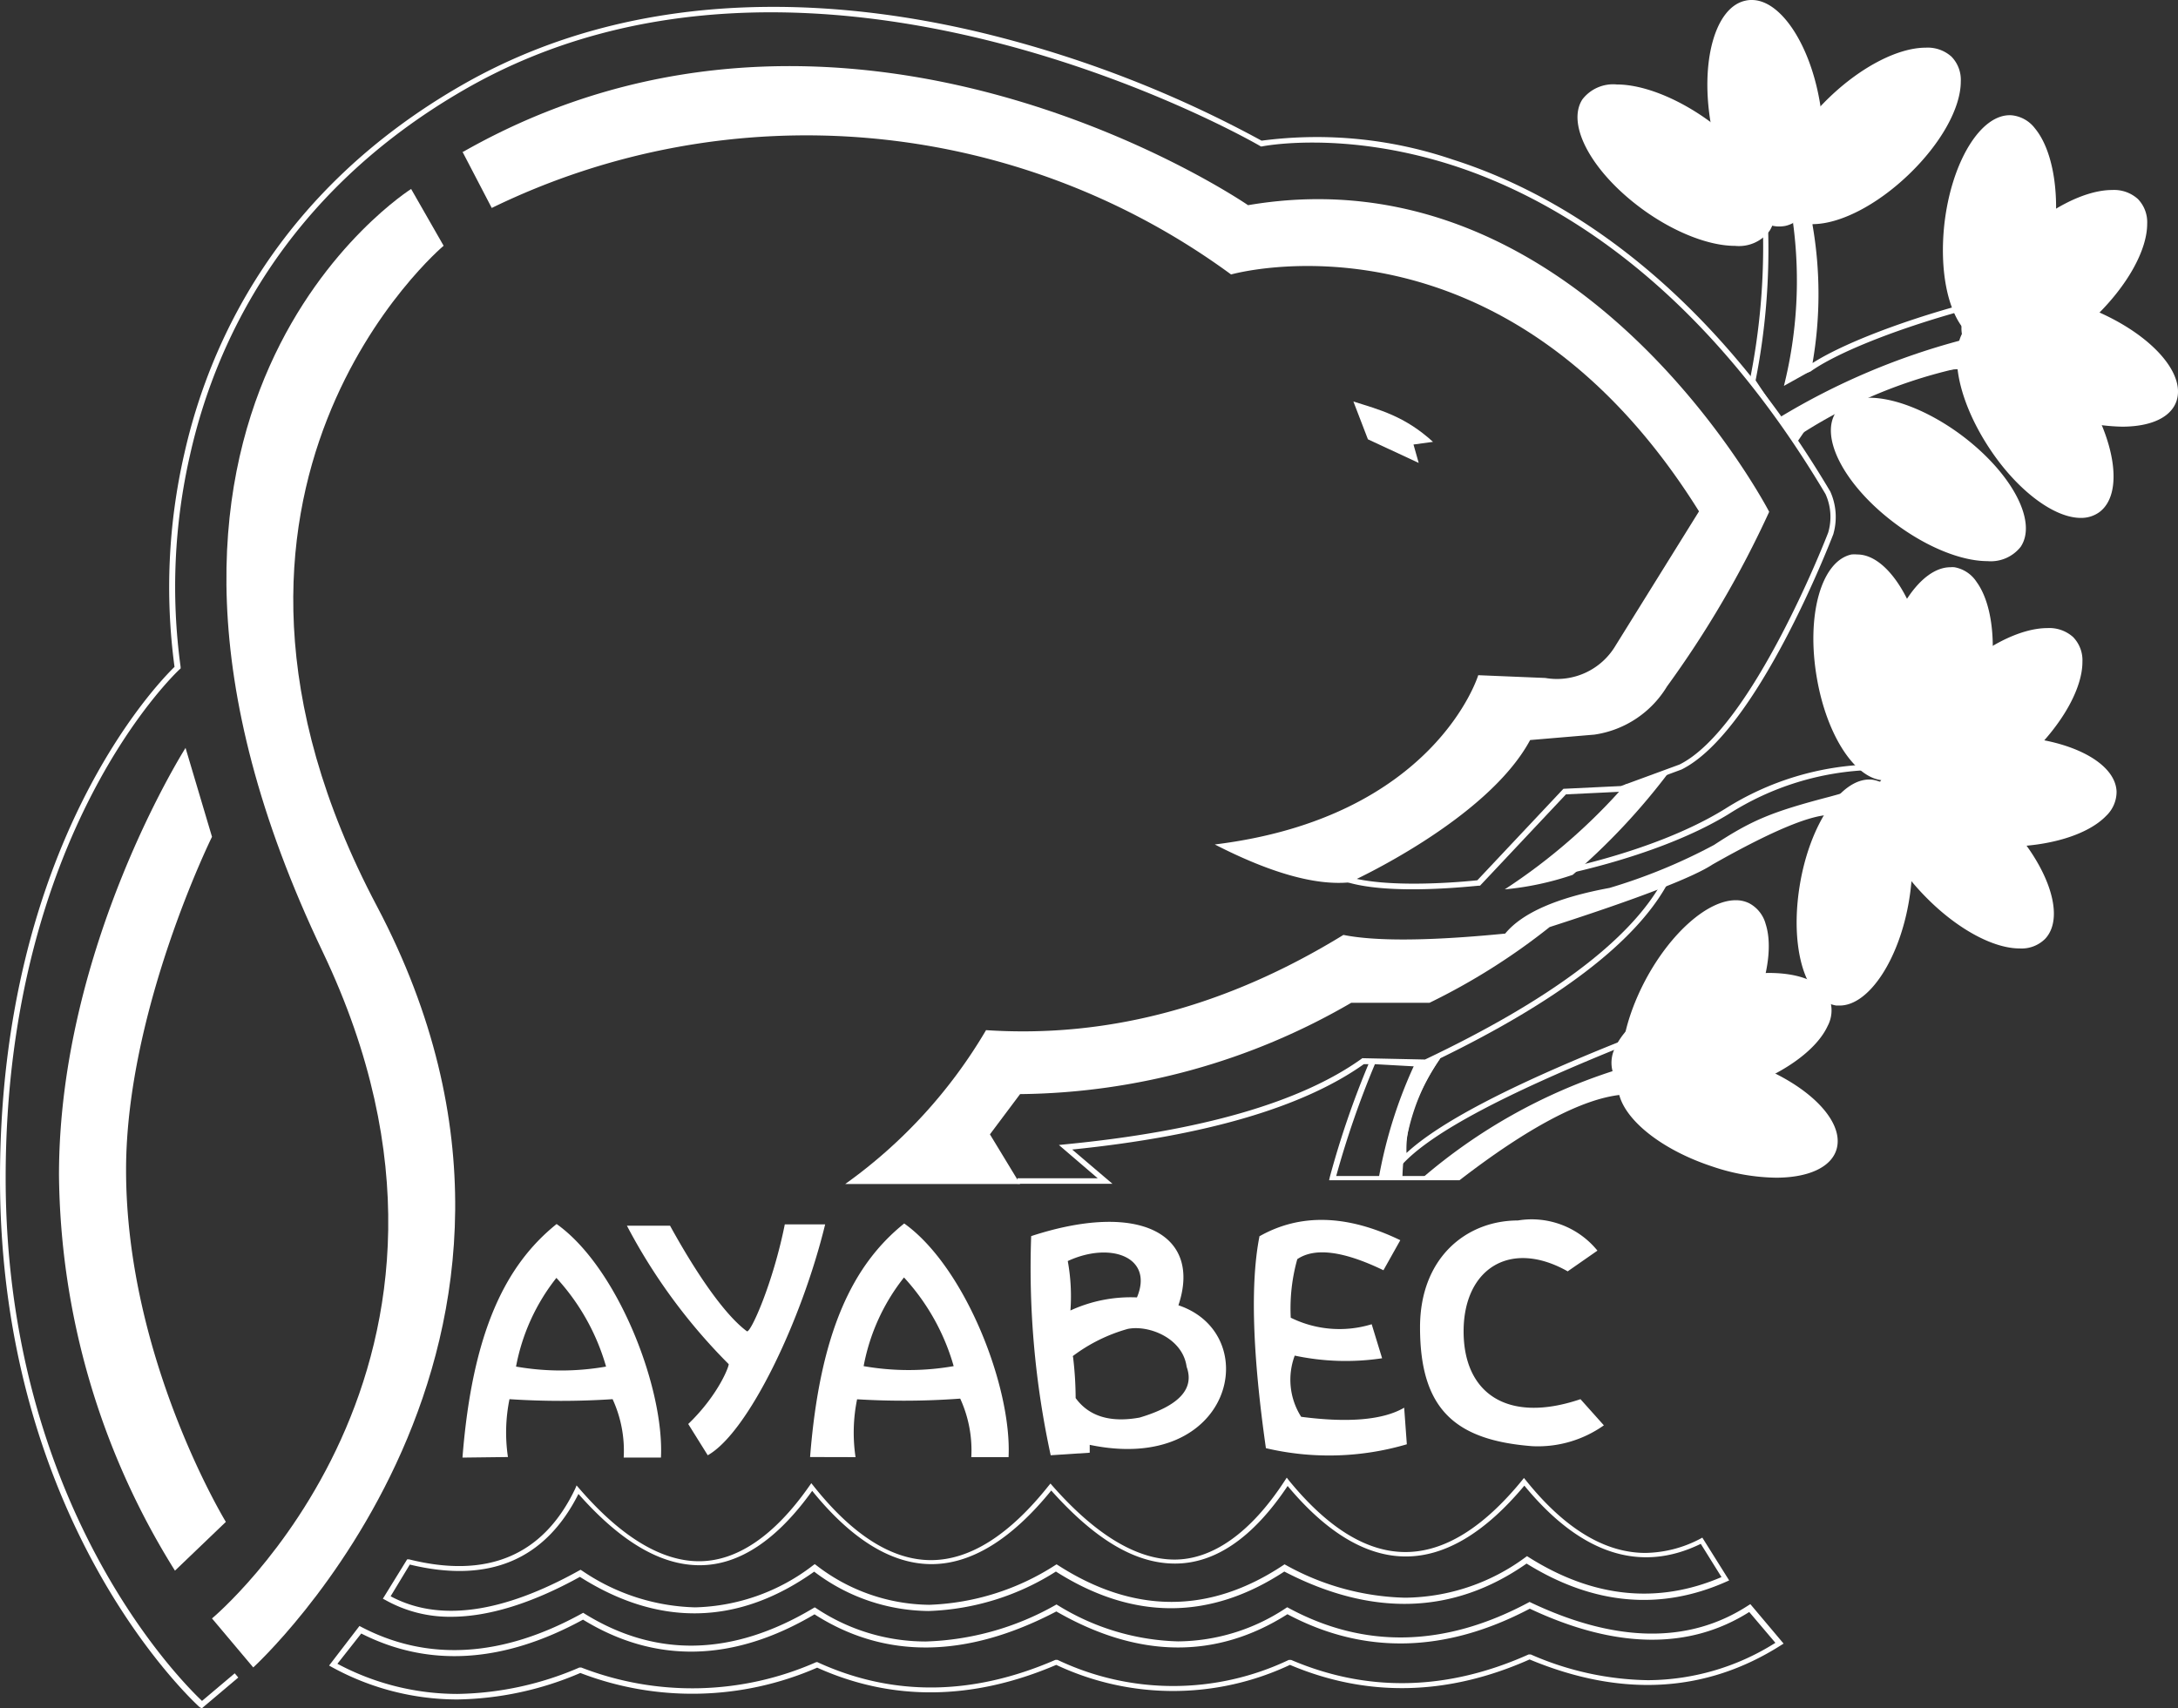 <svg id="Layer_1" data-name="Layer 1" xmlns="http://www.w3.org/2000/svg" viewBox="0 0 196.43 154.11"><rect x="0" y="0" width="196.43" height="154.11" fill="#333333" stroke="none"/><defs><style>.cls-1,.cls-2{fill:#fff;}.cls-2{fill-rule:evenodd;}</style></defs><title>logo-sayabec-footer</title><path class="cls-1" d="M244.08,337.05l2.93,5.12s-26,21.82-6,59.61c20.83,39.51-11.17,68.64-11.17,68.64L226.12,466s27.67-23,10-60.1c-23.48-49.15,8-68.88,8-68.88Z" transform="translate(-207 -320)"/><path class="cls-1" d="M248.71,333.69l2.64,5.07a64.74,64.74,0,0,1,66.68,6s24.49-7,42.2,21.37l-7.52,12.1a6.14,6.14,0,0,1-6.34,2.93l-6.05-.25s-3.9,12.83-23.76,15.27q7.53,3.86,12.15,3.42S341.11,394,345,386.76l5.8-.49a9.19,9.19,0,0,0,6.54-4.34,91.62,91.62,0,0,0,9.22-15.76s-17-32.78-47-27.66c0,0-35.85-24.67-70.78-4.82Z" transform="translate(-207 -320)"/><path class="cls-1" d="M223.74,387.49l2.38,8s-7.75,15.7-7.75,30.05c0,17,9,31.75,9,31.75l-4.59,4.4A68.42,68.42,0,0,1,212.32,426c0-20.59,11.42-38.54,11.42-38.54Z" transform="translate(-207 -320)"/><path class="cls-1" d="M225.2,474.11,225,474c-.18-.16-18-16.2-18-47.7,0-30.17,14.38-44.83,15.74-46.14a53.8,53.8,0,0,1,.88-19.22c2.22-9.88,8.36-23.67,25-33.24S284,320,296.78,323.26a103.6,103.6,0,0,1,24,9.43,38.06,38.06,0,0,1,17.23,1.7c9.16,2.91,22.5,10.48,34.06,29.95a5.6,5.6,0,0,1,.27,3.86c-.29.74-6.9,17.85-13.69,21.22l-5.42,2-5,.24-7.75,8.24h-.09c-.35,0-8.54,1-12.46-.51l.18-.46c3.59,1.34,11.22.58,12.13.48l7.76-8.25,5.19-.25,5.28-1.94c6.59-3.27,13.35-20.75,13.41-20.92a5,5,0,0,0-.24-3.48c-11.45-19.29-24.66-26.79-33.73-29.69-9.83-3.13-17-1.69-17.1-1.67l-.1,0-.08-.05c-.4-.24-40.25-23.23-71.75-5.07-16.44,9.48-22.53,23.12-24.73,32.9a53.32,53.32,0,0,0-.86,19.18l0,.13-.11.1c-.15.14-15.67,14.59-15.67,45.86,0,29.69,15.94,45.52,17.71,47.18l2.95-2.49.32.38Z" transform="translate(-207 -320)"/><path class="cls-1" d="M248.25,473.31a23.54,23.54,0,0,1-11.32-2.92l-.25-.14,2.74-3.57.19.1c6,3.13,12.71,2.72,19.86-1.22l.13-.07.12.08c6.45,4,13.37,3.84,20.62-.49l.14-.08.13.08a17.8,17.8,0,0,0,9.87,3,25.25,25.25,0,0,0,11.68-3.27l.12-.07.12.07a21.66,21.66,0,0,0,10.85,3.26,17.8,17.8,0,0,0,9.72-3l.12-.08.13.07c6.84,3.7,14.1,3.53,21.62-.49l.11-.06.12.06c7.68,3.64,14.27,3.73,19.6.26l.19-.12,3,3.56-.24.15c-6.76,4.3-14.39,4.73-22.67,1.28-7.37,3.28-14.64,3.44-21.61.49a24.76,24.76,0,0,1-21.08,0c-7.53,3.22-14.79,3.3-21.56.25a28.13,28.13,0,0,1-21.36.48A29.14,29.14,0,0,1,248.25,473.31Zm-10.82-3.22a23,23,0,0,0,10.82,2.72,28.7,28.7,0,0,0,11-2.38l.09,0,.09,0a27.66,27.66,0,0,0,21.19-.49l.1,0,.1.05c6.7,3.05,13.88,3,21.36-.25l.1,0,.1,0a24.27,24.27,0,0,0,20.86,0l.1,0,.1,0c6.9,2.95,14.1,2.79,21.42-.49l.1,0,.1,0a27.24,27.24,0,0,0,10.55,2.32,21.69,21.69,0,0,0,11.51-3.37l-2.36-2.78c-5.42,3.43-12.08,3.33-19.79-.3-7.59,4-14.94,4.18-21.86.5-6.43,4.08-13.45,4-20.84-.25-8.12,4.25-15.46,4.33-21.81.26-7.31,4.32-14.35,4.48-20.88.48-7.18,3.92-13.91,4.34-20,1.25Zm10.26-4.24a11.83,11.83,0,0,1-5.93-1.51l-.23-.12,2.19-3.55.17,0c7.11,1.78,12.14-.37,15-6.4L259,454l.25.29c3.76,4.35,7.4,6.55,10.8,6.55s6.79-2.28,9.93-6.77l.19-.27.21.26c3.52,4.43,7.08,6.68,10.58,6.68s7.06-2.25,10.59-6.68l.19-.23.19.22c3.89,4.41,7.59,6.64,11,6.64s6.86-2.39,9.93-7.1l.19-.29.21.27c3.5,4.27,7,6.44,10.49,6.44s7-2.17,10.5-6.44l.19-.24.2.24c3.48,4.33,7.1,6.52,10.76,6.52a10.92,10.92,0,0,0,4.93-1.27l.2-.11,2.42,3.86-.27.12c-5.94,2.64-12,2.09-18-1.64-6.55,4.59-13.91,4.84-21.85.72-6.72,4.41-13.66,4.41-20.6,0a22.79,22.79,0,0,1-11.48,3.56,17.26,17.26,0,0,1-10.32-3.55c-6.84,4.86-14,5-21.13.47C255,464.63,251.06,465.85,247.69,465.85ZM242.23,464c4.34,2.33,10.05,1.55,17-2.32l.13-.07.13.08a18.9,18.9,0,0,0,10.2,3.31,18.12,18.12,0,0,0,10.64-3.79l.15-.11.15.11a16.9,16.9,0,0,0,10.17,3.56,22.38,22.38,0,0,0,11.36-3.57l.13-.08.13.08c6.85,4.41,13.67,4.41,20.31,0l.12-.08.13.07a23.19,23.19,0,0,0,10.74,2.94,18.54,18.54,0,0,0,10.86-3.65l.14-.1.14.09c5.8,3.67,11.64,4.27,17.4,1.8l-1.87-3c-5.48,2.68-10.85.91-15.91-5.25-3.54,4.24-7.13,6.39-10.69,6.39s-7.14-2.14-10.66-6.36c-3.12,4.67-6.53,7-10.16,7s-7.25-2.22-11.16-6.59c-3.58,4.41-7.21,6.64-10.8,6.64s-7.21-2.22-10.76-6.61c-3.19,4.45-6.6,6.71-10.15,6.71s-7.15-2.16-10.93-6.43c-3,5.95-8.07,8.1-15.21,6.37Z" transform="translate(-207 -320)"/><path class="cls-1" d="M263.54,430.57h3.89c2.62,4.76,5.09,8.17,6.94,9.53.35.11,2.35-4.35,3.41-9.65h3.64c-2.12,8.71-6.95,18.79-10.59,20.83l-1.76-2.82c2.82-2.71,3.76-5.41,3.64-5.41a51.56,51.56,0,0,1-9.17-12.48Z" transform="translate(-207 -320)"/><path class="cls-1" d="M320.58,431.53q5.52-3.13,12.71.35l-1.52,2.71q-5.4-2.61-7.77-1a16.47,16.47,0,0,0-.59,5.28,9.92,9.92,0,0,0,7.3.59l.94,3.07a22.11,22.11,0,0,1-7.88-.24,6.22,6.22,0,0,0,.58,5.52c4.3.56,7.4.28,9.29-.82l.24,3.3a24.86,24.86,0,0,1-12.71.35q-1.82-12.76-.59-19.06Z" transform="translate(-207 -320)"/><path class="cls-1" d="M348.37,434.7l2.7-1.88a7.64,7.64,0,0,0-7.18-2.72c-4.58,0-8.82,3.3-8.82,9.64,0,7.42,3.2,10.18,10.11,10.72a10.29,10.29,0,0,0,6.47-1.88l-2.11-2.36C343,448.44,339,445.75,339,440.1s4.21-8.35,9.41-5.4Z" transform="translate(-207 -320)"/><path class="cls-1" d="M283.19,426.81H299l-2.72-4.48L299,418.7a60.52,60.52,0,0,0,29.87-8.24h7.06a58.57,58.57,0,0,0,10.83-6.83q12-3.87,14.7-5.65,8.19-4.64,10.83-4.46a12.35,12.35,0,0,1,4.46-3.07c-1.33.45-2.9.92-4.69,1.41-5.32,1.39-7.06,2.13-10.47,4.36a50.21,50.21,0,0,1-9.43,3.88q-7.1,1.31-9.41,4.12-10.2,1-14.59.12-15.76,9.68-32.23,8.59a45.16,45.16,0,0,1-12.7,13.88Z" transform="translate(-207 -320)"/><path class="cls-1" d="M353.62,390.75a52.78,52.78,0,0,1-10.91,9.48,26.63,26.63,0,0,0,6.13-1.31,59.11,59.11,0,0,0,8.7-9.29l-3.6,1.15Z" transform="translate(-207 -320)"/><path class="cls-1" d="M307.33,426.79h-8.57v-.5H306l-3.5-3,.58-.06c12.24-1.19,21.23-3.79,26.72-7.72l.06-.05,5.66.12c11.25-5.35,18.44-10.73,21.37-16l.44.25c-2.88,5.17-9.77,10.44-20.48,15.66l0,.05c-2.09,3.09-3.1,5.93-3,8.47,2.94-2.72,9.16-6,19-9.95l.32-.13.27,4.83-.24,0c-3.5.36-8.4,2.95-14.57,7.71l-.06,0H326.87l.07-.31A81,81,0,0,1,330.42,416H330c-5.48,3.89-14.32,6.48-26.3,7.7Zm20.18-.7h10.78c6.07-4.68,10.95-7.28,14.51-7.73l-.2-3.66c-10,4.07-16.2,7.37-18.88,10.08l-.38.38,0-.53c-.24-2.6.64-5.5,2.63-8.65l-.62.26h-.06L331,416A83.46,83.46,0,0,0,327.51,426.09Zm18.55-26.8-.08-.5c.1,0,9.91-1.67,16.61-5.83a25.82,25.82,0,0,1,13.19-4l0,.5a25.34,25.34,0,0,0-12.91,4C356.07,397.6,346.16,399.27,346.06,399.29Z" transform="translate(-207 -320)"/><path class="cls-1" d="M334.71,415.74a41.73,41.73,0,0,0-3.37,10.58h2.14a20.77,20.77,0,0,1,1-6,18.28,18.28,0,0,1,2.46-4.92l-2.24.35Z" transform="translate(-207 -320)"/><path class="cls-1" d="M335.19,426.34a49.87,49.87,0,0,1,17.4-9.76,3.17,3.17,0,0,1,.4,1.92c-8.57,2.53-12.11,5.67-14.15,7.73l-3.65.11Z" transform="translate(-207 -320)"/><path class="cls-1" d="M355.14,419.45c-2.35-1.14-2.13-6,.49-10.95s6.66-7.94,9-6.8,2.14,6.05-.48,10.95-6.66,7.94-9,6.8Z" transform="translate(-207 -320)"/><path class="cls-1" d="M356.24,419.94a2.72,2.72,0,0,1-1.21-.27,3,3,0,0,1-1.49-1.87c-.74-2.27,0-5.88,1.87-9.41,2.26-4.23,5.6-7.18,8.13-7.18a2.69,2.69,0,0,1,1.21.27,3,3,0,0,1,1.49,1.87c.74,2.28,0,5.88-1.86,9.42C362.12,417,358.77,419.94,356.24,419.94Zm7.3-18.23c-2.31,0-5.55,2.91-7.69,6.91-1.8,3.37-2.52,6.91-1.83,9a2.46,2.46,0,0,0,1.23,1.57,2.18,2.18,0,0,0,1,.22c2.32,0,5.55-2.91,7.7-6.91,1.8-3.36,2.52-6.91,1.83-9a2.52,2.52,0,0,0-1.24-1.57A2.28,2.28,0,0,0,363.54,401.71Z" transform="translate(-207 -320)"/><path class="cls-1" d="M352.77,416.76c-.95-2.44,2.55-5.88,7.81-7.67s10.29-1.27,11.23,1.17-2.55,5.88-7.81,7.67-10.29,1.27-11.23-1.17Z" transform="translate(-207 -320)"/><path class="cls-1" d="M358,419.25c-2.9,0-4.91-.87-5.5-2.4a3,3,0,0,1,.19-2.39c1-2.17,4-4.32,7.78-5.61a19,19,0,0,1,6.05-1.08c2.91,0,4.91.88,5.5,2.4a3,3,0,0,1-.19,2.39c-1,2.17-4,4.32-7.78,5.61A19,19,0,0,1,358,419.25Zm8.52-11a18.46,18.46,0,0,0-5.88,1.05c-3.62,1.24-6.56,3.34-7.5,5.35a2.51,2.51,0,0,0-.17,2c.5,1.3,2.38,2.08,5,2.08a18.85,18.85,0,0,0,5.89-1.05c3.61-1.24,6.55-3.34,7.49-5.36a2.48,2.48,0,0,0,.17-2C371.08,409.05,369.2,408.27,366.55,408.27Z" transform="translate(-207 -320)"/><path class="cls-1" d="M353.27,417.32c.72-2.52,5.58-3.15,10.86-1.42s9,5.18,8.27,7.69-5.59,3.16-10.87,1.43-9-5.18-8.26-7.7Z" transform="translate(-207 -320)"/><path class="cls-1" d="M367.17,426.24a18.5,18.5,0,0,1-5.71-1c-5.5-1.8-9.2-5.31-8.43-8,.46-1.61,2.5-2.58,5.46-2.58a18.61,18.61,0,0,1,5.72,1c5.49,1.8,9.19,5.32,8.43,8C372.18,425.28,370.13,426.24,367.17,426.24Zm-8.68-11.07c-2.72,0-4.58.83-5,2.22-.68,2.38,2.95,5.7,8.1,7.39a18.22,18.22,0,0,0,5.56,1c2.73,0,4.59-.83,5-2.22.68-2.38-3-5.7-8.11-7.39A18.17,18.17,0,0,0,358.49,415.17Z" transform="translate(-207 -320)"/><path class="cls-1" d="M375.84,390.58c2.6.31,4,5,3.11,10.5s-3.71,9.68-6.31,9.37-4-5-3.11-10.51,3.71-9.68,6.31-9.36Z" transform="translate(-207 -320)"/><path class="cls-1" d="M372.92,410.71h-.31a3,3,0,0,1-2-1.29c-1.44-1.91-1.94-5.56-1.3-9.51.9-5.59,3.83-9.91,6.58-9.57a3,3,0,0,1,2,1.28c1.44,1.91,1.94,5.56,1.3,9.51C378.33,406.5,375.57,410.71,372.92,410.71Zm2.65-19.9c-2.42,0-5,4-5.79,9.17-.61,3.77-.13,7.35,1.21,9.13a2.48,2.48,0,0,0,1.68,1.09c2.49.3,5.17-3.84,6-9.16.61-3.76.13-7.35-1.21-9.13a2.52,2.52,0,0,0-1.68-1.09Z" transform="translate(-207 -320)"/><path class="cls-1" d="M377.08,390.24c1.79-1.92,6.41-.28,10.33,3.66s5.65,8.69,3.87,10.61-6.41.28-10.33-3.66-5.65-8.69-3.87-10.61Z" transform="translate(-207 -320)"/><path class="cls-1" d="M389.15,405.56c-2.38,0-5.59-1.74-8.37-4.54-4.08-4.09-5.78-8.91-3.88-10.95a3,3,0,0,1,2.31-.88c2.38,0,5.59,1.74,8.38,4.54,4.07,4.09,5.77,8.9,3.87,10.95A3,3,0,0,1,389.15,405.56Zm-9.94-15.87a2.52,2.52,0,0,0-1.94.72c-1.69,1.82,0,6.42,3.86,10.26,2.65,2.67,5.8,4.39,8,4.39a2.51,2.51,0,0,0,1.94-.72c1.69-1.82,0-6.42-3.86-10.26C384.58,391.41,381.43,389.69,379.21,389.69Z" transform="translate(-207 -320)"/><path class="cls-1" d="M377.45,390.1c-2.56.55-5.4-3.45-6.35-8.92s.35-10.36,2.91-10.91,5.41,3.45,6.36,8.92-.36,10.36-2.92,10.91Z" transform="translate(-207 -320)"/><path class="cls-1" d="M377,390.4c-2.59,0-5.22-3.94-6.13-9.18-1-5.69.38-10.61,3.11-11.2a3.07,3.07,0,0,1,.53,0c2.58,0,5.22,3.95,6.12,9.18,1,5.69-.37,10.61-3.1,11.2A3.27,3.27,0,0,1,377,390.4Zm-2.49-19.93a2.09,2.09,0,0,0-.43,0c-2.42.52-3.64,5.29-2.72,10.63.86,4.91,3.33,8.76,5.64,8.76a2,2,0,0,0,.42,0c2.43-.52,3.65-5.29,2.72-10.63C379.27,374.32,376.79,370.47,374.49,370.47Z" transform="translate(-207 -320)"/><path class="cls-1" d="M379.67,391.23c-2.6-.36-3.9-5.09-2.92-10.56s3.87-9.61,6.47-9.25,3.9,5.08,2.92,10.56-3.88,9.61-6.47,9.25Z" transform="translate(-207 -320)"/><path class="cls-1" d="M380,391.5l-.36,0a3,3,0,0,1-2-1.32c-1.4-1.94-1.84-5.59-1.13-9.53,1-5.41,3.72-9.48,6.4-9.48a2.06,2.06,0,0,1,.35,0,3,3,0,0,1,2,1.32c1.41,1.93,1.84,5.59,1.13,9.53C385.41,387.43,382.66,391.5,380,391.5Zm2.91-19.85c-2.4,0-5,4-5.91,9.07-.67,3.75-.26,7.34,1.05,9.14A2.47,2.47,0,0,0,379.7,391c2.48.36,5.24-3.76,6.19-9.05.67-3.75.26-7.35-1.05-9.15a2.46,2.46,0,0,0-1.66-1.11A1.32,1.32,0,0,0,382.9,371.65Z" transform="translate(-207 -320)"/><path class="cls-1" d="M379.28,391.59c-1.89-1.82-.17-6.41,3.84-10.26s8.79-5.5,10.67-3.68.17,6.41-3.84,10.26-8.79,5.5-10.67,3.68Z" transform="translate(-207 -320)"/><path class="cls-1" d="M381.42,392.58a3.21,3.21,0,0,1-2.32-.81,3,3,0,0,1-.84-2.24c0-2.39,1.8-5.6,4.69-8.38s6.21-4.49,8.7-4.49a3.21,3.21,0,0,1,2.32.81,3,3,0,0,1,.84,2.24c0,2.39-1.8,5.6-4.69,8.38S383.9,392.58,381.42,392.58Zm10.23-15.42c-2.33,0-5.61,1.71-8.36,4.35s-4.53,5.79-4.53,8a2.48,2.48,0,0,0,.69,1.88,2.75,2.75,0,0,0,2,.67c2.32,0,5.6-1.71,8.36-4.35s4.53-5.79,4.53-8a2.48,2.48,0,0,0-.69-1.88A2.75,2.75,0,0,0,391.65,377.16Z" transform="translate(-207 -320)"/><path class="cls-1" d="M377.52,391.36c-.1-2.61,4.33-4.72,9.89-4.71s10.14,2.15,10.23,4.77-4.33,4.72-9.89,4.71-10.14-2.15-10.23-4.77Z" transform="translate(-207 -320)"/><path class="cls-1" d="M387.81,396.38h-.06c-5.77,0-10.38-2.22-10.48-5a3,3,0,0,1,.94-2.19c1.66-1.71,5.16-2.78,9.14-2.78,5.84,0,10.44,2.22,10.54,5a3,3,0,0,1-.94,2.19C395.3,395.31,391.8,396.38,387.81,396.38Zm-.4-9.48c-3.86,0-7.3,1-8.84,2.63a2.48,2.48,0,0,0-.8,1.82c.09,2.48,4.57,4.51,10,4.53l.06.25v-.25c3.8,0,7.24-1,8.78-2.63a2.45,2.45,0,0,0,.8-1.82C397.3,389,392.82,386.92,387.41,386.9Z" transform="translate(-207 -320)"/><path class="cls-1" d="M369,360l-4.19-5.57,0-.11A61,61,0,0,0,366,340.81v-.07l1.47-2.26,3,1.7,0,.12a36.4,36.4,0,0,1,0,12.45c2.52-1.61,7.34-3.53,12.83-5.08l.12,0,1.31,1.07L384,353.3h-.21c-3.07.06-7.14,1.26-14,5.54Zm-3.66-5.68,3.33,5c6.74-4.16,11.75-6.34,14.89-6.48l.65-3.9-.88-.72c-5.76,1.64-10.75,3.66-13.05,5.3l-.95.34.56-.59A36.17,36.17,0,0,0,370,340.5l-2.41-1.35-1.12,1.73A61,61,0,0,1,365.34,354.29Z" transform="translate(-207 -320)"/><path class="cls-1" d="M385,349.3c2.12-1.55,6.34.95,9.44,5.56s3.89,9.61,1.77,11.15-6.34-.95-9.44-5.56-3.88-9.61-1.77-11.15Z" transform="translate(-207 -320)"/><path class="cls-1" d="M394.66,366.72c-2.41,0-5.68-2.46-8.14-6.13-3.22-4.8-4-9.85-1.72-11.49a2.72,2.72,0,0,1,1.65-.51c2.41,0,5.68,2.47,8.14,6.13,3.22,4.8,4,9.85,1.72,11.5A2.78,2.78,0,0,1,394.66,366.72Zm-8.21-17.63a2.25,2.25,0,0,0-1.35.41c-2,1.46-1.18,6.31,1.83,10.81,2.37,3.54,5.48,5.91,7.73,5.91a2.23,2.23,0,0,0,1.35-.41c2-1.46,1.19-6.31-1.83-10.81C391.81,351.47,388.7,349.09,386.45,349.09Z" transform="translate(-207 -320)"/><path class="cls-1" d="M386.25,350.66c-2.61-.18-4.24-4.8-3.65-10.33s3.2-9.86,5.81-9.68,4.25,4.8,3.65,10.33-3.19,9.86-5.81,9.68Z" transform="translate(-207 -320)"/><path class="cls-1" d="M386.41,350.91h-.17a3,3,0,0,1-2.09-1.18c-1.54-1.83-2.22-5.44-1.8-9.43.62-5.67,3.31-10.1,6.08-9.9a3,3,0,0,1,2.09,1.17c1.53,1.84,2.22,5.45,1.79,9.43C391.71,346.56,389.12,350.91,386.41,350.91Zm1.85-20c-2.42,0-4.84,4.25-5.41,9.47-.41,3.79.25,7.35,1.69,9.05a2.46,2.46,0,0,0,1.73,1h.14c2.42,0,4.84-4.24,5.41-9.46.4-3.79-.26-7.35-1.69-9.05a2.48,2.48,0,0,0-1.73-1Z" transform="translate(-207 -320)"/><path class="cls-1" d="M385.12,352.07c-1.89-1.82-.17-6.41,3.84-10.26s8.79-5.5,10.67-3.68.17,6.41-3.84,10.26-8.78,5.49-10.67,3.68Z" transform="translate(-207 -320)"/><path class="cls-1" d="M387.26,353.06a3.17,3.17,0,0,1-2.31-.81,3,3,0,0,1-.85-2.24c0-2.4,1.8-5.61,4.69-8.38s6.22-4.49,8.7-4.49a3.21,3.21,0,0,1,2.32.81,3,3,0,0,1,.84,2.24c0,2.39-1.8,5.6-4.68,8.38S389.75,353.06,387.26,353.06Zm10.23-15.42c-2.32,0-5.6,1.71-8.36,4.35s-4.53,5.79-4.53,8a2.48,2.48,0,0,0,.69,1.88,2.76,2.76,0,0,0,2,.67c2.33,0,5.61-1.71,8.36-4.35s4.53-5.8,4.53-8a2.48,2.48,0,0,0-.69-1.88A2.7,2.7,0,0,0,397.49,337.64Z" transform="translate(-207 -320)"/><path class="cls-1" d="M384.28,348.84c.85-2.48,5.74-2.86,10.92-.85s8.7,5.64,7.85,8.11-5.74,2.86-10.92.86-8.7-5.64-7.85-8.12Z" transform="translate(-207 -320)"/><path class="cls-1" d="M398.38,358.49a18,18,0,0,1-6.34-1.3c-5.39-2.09-8.9-5.79-8-8.43.51-1.47,2.3-2.31,4.92-2.31a17.94,17.94,0,0,1,6.33,1.3c5.39,2.09,8.9,5.79,8,8.44C402.79,357.65,401,358.49,398.38,358.49ZM389,347c-2.4,0-4,.72-4.44,2-.81,2.35,2.65,5.85,7.7,7.8a17.66,17.66,0,0,0,6.16,1.27c2.39,0,4-.71,4.43-2,.81-2.34-2.64-5.84-7.7-7.8A17.61,17.61,0,0,0,389,347Z" transform="translate(-207 -320)"/><path class="cls-1" d="M368.31,339.23c-1.89-1.81-.17-6.41,3.84-10.26s8.79-5.5,10.68-3.68.16,6.41-3.85,10.26-8.78,5.5-10.67,3.68Z" transform="translate(-207 -320)"/><path class="cls-1" d="M370.46,340.22a3.18,3.18,0,0,1-2.32-.81,3,3,0,0,1-.85-2.24c0-2.39,1.8-5.6,4.69-8.38s6.22-4.49,8.7-4.49a3.21,3.21,0,0,1,2.32.81,3,3,0,0,1,.84,2.24c0,2.39-1.79,5.6-4.68,8.38S372.94,340.22,370.46,340.22Zm10.22-15.42c-2.32,0-5.6,1.71-8.35,4.35s-4.53,5.79-4.54,8a2.52,2.52,0,0,0,.69,1.88,2.73,2.73,0,0,0,2,.67c2.32,0,5.6-1.71,8.35-4.35s4.53-5.79,4.53-8a2.48,2.48,0,0,0-.69-1.88A2.75,2.75,0,0,0,380.68,324.8Z" transform="translate(-207 -320)"/><path class="cls-1" d="M366.38,340.7c-1.42,2.2-6.26,1.38-10.8-1.82s-7.08-7.57-5.66-9.77,6.26-1.39,10.81,1.81,7.07,7.58,5.65,9.78Z" transform="translate(-207 -320)"/><path class="cls-1" d="M363.48,342.18c-2.28,0-5.29-1.15-8.05-3.09-4.72-3.33-7.23-7.77-5.72-10.12a3.5,3.5,0,0,1,3.11-1.35c2.29,0,5.3,1.16,8.05,3.1,4.73,3.33,7.24,7.77,5.72,10.11A3.46,3.46,0,0,1,363.48,342.18Zm-10.66-14.06a3.12,3.12,0,0,0-2.69,1.12c-1.34,2.09,1.16,6.32,5.59,9.44,2.67,1.88,5.57,3,7.76,3a3.09,3.09,0,0,0,2.69-1.12c1.35-2.08-1.16-6.31-5.59-9.43C357.91,329.25,355,328.12,352.82,328.12Z" transform="translate(-207 -320)"/><path class="cls-1" d="M367.91,340.13c-2.56.55-5.4-3.44-6.36-8.92s.36-10.36,2.92-10.91,5.41,3.45,6.36,8.92-.36,10.36-2.92,10.91Z" transform="translate(-207 -320)"/><path class="cls-1" d="M367.44,340.43c-2.59,0-5.22-3.94-6.13-9.18-1-5.69.38-10.61,3.11-11.19A2.33,2.33,0,0,1,365,320c2.58,0,5.22,3.95,6.12,9.18,1,5.69-.38,10.61-3.11,11.2A3.05,3.05,0,0,1,367.44,340.43ZM365,320.5a3,3,0,0,0-.43,0c-2.42.52-3.64,5.29-2.72,10.63.85,4.91,3.33,8.76,5.64,8.76a2,2,0,0,0,.42,0c2.42-.52,3.64-5.29,2.72-10.62C369.73,324.35,367.25,320.5,365,320.5Z" transform="translate(-207 -320)"/><path class="cls-1" d="M368.71,340.1c.49-.63,1-.55,1.43.24a37.32,37.32,0,0,1,.08,13.17l-2.33,1.3a39.14,39.14,0,0,0,.82-14.71Z" transform="translate(-207 -320)"/><path class="cls-1" d="M367.54,357.63a62.39,62.39,0,0,1,16.35-6.94c0,1.65-.17,2.52-.59,2.6a43.92,43.92,0,0,0-14.59,6.34l-1.17-2Z" transform="translate(-207 -320)"/><path class="cls-1" d="M372.8,357.31c1.46-2.17,6.28-1.28,10.77,2s6.94,7.7,5.48,9.88-6.28,1.27-10.77-2-6.94-7.7-5.48-9.87Z" transform="translate(-207 -320)"/><path class="cls-1" d="M386.25,370.62c-2.31,0-5.34-1.21-8.12-3.24-4.66-3.4-7.09-7.89-5.54-10.21a3.43,3.43,0,0,1,3-1.29c2.3,0,5.33,1.21,8.11,3.23,4.66,3.41,7.1,7.9,5.54,10.22A3.43,3.43,0,0,1,386.25,370.62Zm-10.64-14.24a3,3,0,0,0-2.6,1.07c-1.39,2.06,1.05,6.33,5.42,9.53,2.69,2,5.61,3.14,7.82,3.14a3,3,0,0,0,2.6-1.07c1.38-2.06-1.05-6.34-5.43-9.53C380.73,357.55,377.81,356.38,375.61,356.38Z" transform="translate(-207 -320)"/><path class="cls-1" d="M329.06,356.22c2.32.74,4.6,1.29,7.18,3.64l-1.76.24.47,1.66-4.58-2.13-1.31-3.41Z" transform="translate(-207 -320)"/><path class="cls-2" d="M257.18,435.28a18.31,18.31,0,0,0-3.64,8,23.56,23.56,0,0,0,8.12,0,19.88,19.88,0,0,0-4.48-8Zm-8.47,16.21c.89-11.34,3.89-17.38,8.49-21.07,5.52,3.92,9.72,14.8,9.41,21.07h-3.36a11.12,11.12,0,0,0-1-5.27,70.78,70.78,0,0,1-9.3,0,15,15,0,0,0-.14,5.22Z" transform="translate(-207 -320)"/><path class="cls-2" d="M288.53,435.24a18.26,18.26,0,0,0-3.64,8,23.56,23.56,0,0,0,8.12,0,19.81,19.81,0,0,0-4.48-8Zm-8.47,16.2c.89-11.34,3.89-17.38,8.49-21.07,5.51,3.93,9.72,14.8,9.41,21.08H294.6a11.2,11.2,0,0,0-1-5.28,69.2,69.2,0,0,1-9.3.06,15,15,0,0,0-.14,5.22Z" transform="translate(-207 -320)"/><path class="cls-2" d="M303.77,442.36a31.37,31.37,0,0,1,.24,3.76c1.2,1.65,3.13,2.24,5.77,1.76q5.33-1.59,4.24-4.58c-.35-2.6-3.42-3.79-5.3-3.42a14.91,14.91,0,0,0-5,2.48Zm-.47-8.6c3.86-1.79,7.77-.36,6.24,3.28a13,13,0,0,0-6,1.18,17.63,17.63,0,0,0-.24-4.46ZM300,431.51c9.85-3.22,15.41-.12,13.28,6.24,7.76,2.6,4.95,15.29-8,12.59v.71l-3.52.23A79.73,79.73,0,0,1,300,431.51Z" transform="translate(-207 -320)"/></svg>